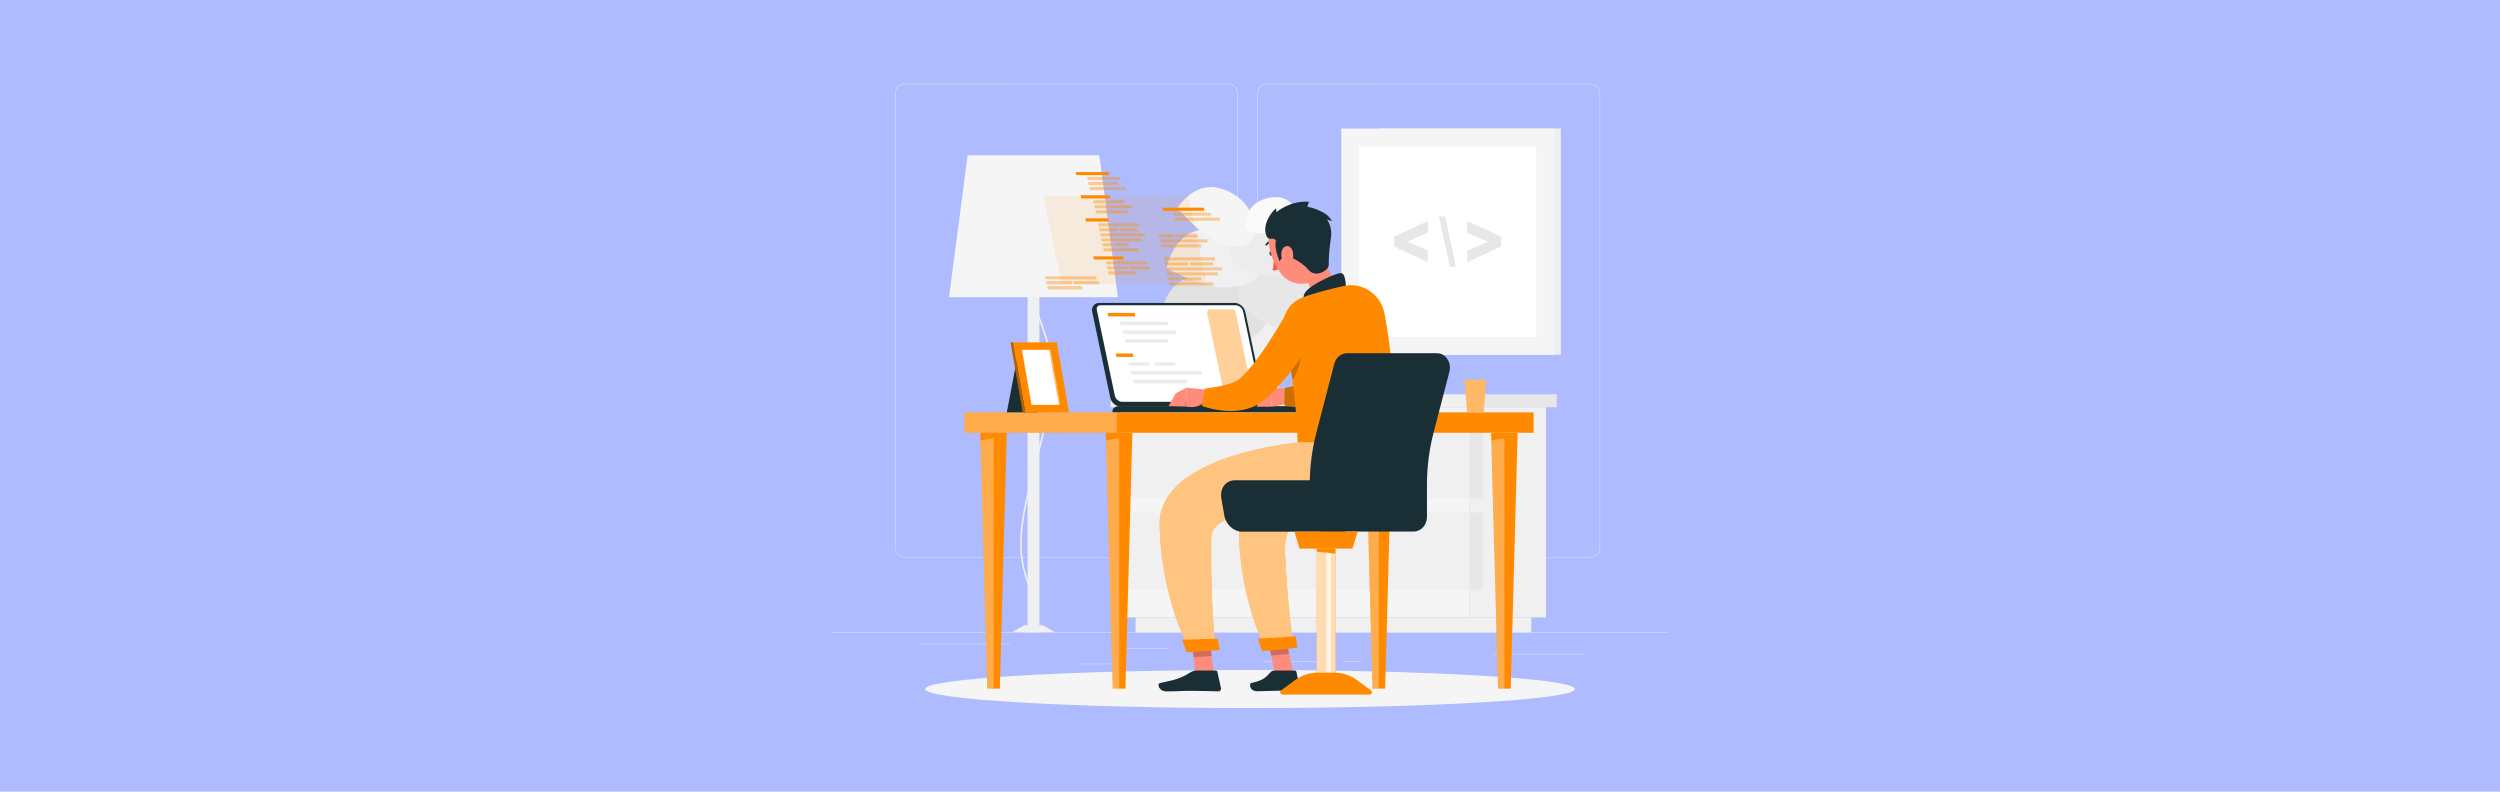 <svg xmlns="http://www.w3.org/2000/svg" xmlns:xlink="http://www.w3.org/1999/xlink" version="1.1" id="Layer_1" x="0px" y="0px" viewBox="0 0 1800 570" style="enable-background:new 0 0 1800 570;" xml:space="preserve"> <style type="text/css"> .st0{fill:#AEBCFF;} .st1{fill:#ECECEC;} .st2{fill:#F0F0F0;} .st3{fill:#F5F5F5;} .st4{fill:#E7E7E7;} .st5{fill:#FFFFFF;} .st6{fill:#E1E1E1;} .st7{fill:#FAFAFA;} .st8{fill:#FF8A00;} .st9{opacity:0.3;fill:#FFFFFF;} .st10{fill:#1A2E35;} .st11{opacity:0.4;fill:#FF8A00;} .st12{opacity:0.1;fill:#FF8A00;} .st13{opacity:0.4;fill:#FFFFFF;} .st14{opacity:0.3;} .st15{opacity:0.6;fill:#FF8A00;} .st16{fill:#FF5551;} .st17{fill:#FF8B7B;} .st18{opacity:0.2;} .st19{opacity:0.5;fill:#FFFFFF;} .st20{opacity:0.7;fill:#FFFFFF;} </style> <rect id="XMLID_130_" y="-0.7" class="st0" width="1800" height="571.4"></rect> <g> <g> <g> <rect x="598.5" y="455.2" class="st1" width="603.1" height="0.3"></rect> <path class="st1" d="M884.3,401.4H651.4c-3.8,0-6.9-3.1-6.9-6.9V67.2c0-3.8,3.1-6.9,6.9-6.9h232.9c3.8,0,6.9,3.1,6.9,6.9v327.4 C891.2,398.4,888.1,401.4,884.3,401.4z M651.4,60.6c-3.6,0-6.6,3-6.6,6.6v327.4c0,3.6,3,6.6,6.6,6.6h232.9c3.6,0,6.6-3,6.6-6.6 V67.2c0-3.6-3-6.6-6.6-6.6H651.4z"></path> <path class="st1" d="M1145.2,401.4H912.3c-3.8,0-6.9-3.1-6.9-6.9V67.2c0-3.8,3.1-6.9,6.9-6.9h232.9c3.8,0,6.9,3.1,6.9,6.9v327.4 C1152.1,398.4,1149,401.4,1145.2,401.4z M912.3,60.6c-3.6,0-6.6,3-6.6,6.6v327.4c0,3.6,3,6.6,6.6,6.6h232.9c3.6,0,6.6-3,6.6-6.6 V67.2c0-3.6-3-6.6-6.6-6.6H912.3z"></path> </g> <g> <rect x="808.9" y="466.7" class="st1" width="31.4" height="0.3"></rect> <rect x="661.7" y="463.5" class="st1" width="65.3" height="0.3"></rect> <rect x="775.9" y="477.9" class="st1" width="31.7" height="0.3"></rect> <rect x="909.9" y="475.9" class="st1" width="46.8" height="0.3"></rect> <rect x="967.5" y="475.9" class="st1" width="12.9" height="0.3"></rect> <rect x="1075.3" y="470.8" class="st1" width="65.8" height="0.3"></rect> </g> </g> <g> <g> <g> <rect x="1058.1" y="293.2" transform="matrix(-1 -1.224647e-16 1.224647e-16 -1 2171.226 737.735)" class="st2" width="55.1" height="151.3"></rect> <rect x="817.7" y="444.5" transform="matrix(-1 -1.224647e-16 1.224647e-16 -1 1920.237 899.78)" class="st2" width="284.9" height="10.7"></rect> <rect x="807.1" y="293.2" class="st3" width="251" height="151.3"></rect> <rect x="807.1" y="303.4" class="st2" width="252" height="55.4"></rect> <rect x="807.1" y="368.9" class="st2" width="252" height="55.4"></rect> <rect x="1058.1" y="303.4" transform="matrix(-1 -1.224647e-16 1.224647e-16 -1 2125.688 662.276)" class="st4" width="9.5" height="55.4"></rect> <rect x="1058.1" y="368.9" transform="matrix(-1 -1.224647e-16 1.224647e-16 -1 2125.688 793.271)" class="st4" width="9.5" height="55.4"></rect> </g> <rect x="799.8" y="283.9" transform="matrix(-1 -1.224647e-16 1.224647e-16 -1 1857.836 577.081)" class="st2" width="258.3" height="9.3"></rect> <rect x="1058.1" y="283.9" class="st4" width="62.8" height="9.3"></rect> </g> <g> <rect x="994.3" y="92.5" transform="matrix(-1 -1.224647e-16 1.224647e-16 -1 2118.09 347.94)" class="st2" width="129.6" height="162.9"></rect> <rect x="965.6" y="92.5" transform="matrix(-1 -1.224647e-16 1.224647e-16 -1 2084.519 347.94)" class="st3" width="153.2" height="162.9"></rect> <rect x="973.7" y="110.2" transform="matrix(6.123234e-17 -1 1 6.123234e-17 868.29 1216.23)" class="st5" width="137.2" height="127.6"></rect> <g> <path class="st4" d="M1056.4,188.8l24.4-11.3v-7.1l-24.4-11.3v8.5l14.8,6.4l-14.8,6.4V188.8z"></path> <path class="st4" d="M1040.5,155.8h-4.5l7.9,36.3h4.4L1040.5,155.8z"></path> <path class="st4" d="M1028.1,180.4l-14.8-6.4l14.8-6.4v-8.5l-24.4,11.3v7.1l24.4,11.3V180.4z"></path> </g> </g> <g> <rect x="739.8" y="178.8" transform="matrix(-1 -1.224647e-16 1.224647e-16 -1 1488.168 634.056)" class="st2" width="8.5" height="276.4"></rect> <path class="st2" d="M738.1,453.3l-0.2-1.2c0.1,0,2.3-0.5,4-3.5c2.2-3.9,3.6-12.2-2.6-29.7c-9.5-26.9-3.8-48.6,7.4-91.9 c2-7.5,4.2-16.1,6.5-25.3c8.6-34.6,0.6-56-5.8-73.3c-5-13.4-8.9-23.9-3.9-36.2l1.1,0.5c-4.9,11.8-1,22.2,3.9,35.3 c6.5,17.4,14.6,39,5.8,74c-2.3,9.2-4.5,17.8-6.5,25.3c-11.2,43-16.8,64.6-7.5,91.2c6.3,18,4.8,26.6,2.5,30.8 C740.9,452.7,738.2,453.3,738.1,453.3z"></path> <polygon class="st2" points="728.7,455.2 759.5,455.2 750.9,450.2 737.3,450.2 "></polygon> <polygon class="st3" points="683.3,214 804.9,214 791.5,111.8 696.7,111.8 "></polygon> </g> <g> <polygon class="st2" points="863.7,230.9 928.6,230.9 920.1,283.9 872.2,283.9 "></polygon> <g> <path class="st6" d="M889.8,248.1c17.7-6.4,31.3-16,16.1-35.5c-15.2-19.5-38.7-19.4-54.5-10.8c-20.2,11-16.1,42.8-16.1,42.8 S872.1,254.5,889.8,248.1z"></path> <path class="st4" d="M907,230.4c-13.5-9.2-23.2-19.9-7.4-31.2c15.7-11.3,35.1-5.5,46.7,5c14.8,13.3,6.3,36.8,6.3,36.8 S920.5,239.6,907,230.4z"></path> <path class="st2" d="M883.1,207c15.8-1,29.1-5.1,21.6-22.3c-7.5-17.2-26.5-22-41.4-19c-19,3.7-23.4,27.5-23.4,27.5 S867.3,208,883.1,207z"></path> <path class="st1" d="M903,196.9c-13.2-4.2-23.5-10.6-13.5-23.5c10.1-12.9,27.1-12.8,39.1-7.1c15.2,7.3,13.9,28.3,13.9,28.3 S916.2,201.1,903,196.9z"></path> <path class="st3" d="M878.3,174.9c13.2,4.3,25.3,5.3,24.7-11.1c-0.5-16.3-14.4-26.4-27.4-28.8c-16.6-3.1-27.9,14.7-27.9,14.7 S865.2,170.5,878.3,174.9z"></path> <path class="st7" d="M911.7,167.9c-9.4,0.6-17.6-0.8-14.4-11.5c3.1-10.7,13.9-15,22.9-14.4c11.5,0.8,15.9,14.4,15.9,14.4 S921.1,167.2,911.7,167.9z"></path> </g> </g> </g> <ellipse id="_x3C_Path_x3E__00000098916998102743889940000005655541244170571425_" class="st3" cx="900" cy="496.1" rx="233.9" ry="13.7"></ellipse> <g> <g> <rect x="694.4" y="296.9" class="st8" width="409.8" height="14.7"></rect> <rect x="694.4" y="296.9" class="st9" width="109.7" height="14.7"></rect> <polygon class="st8" points="805.8,311.6 796.2,311.6 801.2,495.8 805.8,495.8 810.3,495.8 815.3,311.6 "></polygon> <polygon class="st9" points="801.2,495.8 805.8,495.8 805.8,315.5 796.4,317.2 "></polygon> <polygon class="st8" points="715.4,311.6 705.8,311.6 710.8,495.8 715.4,495.8 719.9,495.8 724.9,311.6 "></polygon> <polygon class="st9" points="710.8,495.8 715.4,495.8 715.4,315.5 706,317.2 "></polygon> <polygon class="st8" points="1083.2,311.6 1073.6,311.6 1078.6,495.8 1083.2,495.8 1087.7,495.8 1092.7,311.6 "></polygon> <polygon class="st9" points="1078.6,495.8 1083.2,495.8 1083.2,315.5 1073.8,317.2 "></polygon> <polygon class="st8" points="992.7,311.6 983.2,311.6 988.2,495.8 992.7,495.8 997.3,495.8 1002.3,311.6 "></polygon> <polygon class="st9" points="988.2,495.8 992.7,495.8 992.7,315.5 983.3,317.2 "></polygon> </g> <g> <path class="st10" d="M888.9,218.1h-97.5c-3.5,0-5.8,2.9-5,6.4l13,61.9c0.7,3.5,4.2,6.4,7.7,6.4h97.5c3.5,0,5.8-2.9,5-6.4 l-13-61.9C895.8,221,892.4,218.1,888.9,218.1z"></path> <path class="st5" d="M807.9,289.3c-2.3,0-4.7-2-5.2-4.3l-13-61.9c-0.2-1,0-1.8,0.5-2.4c0.5-0.6,1.2-0.9,2.1-0.9h97.5 c2.3,0,4.7,2,5.2,4.3l13,61.9c0.2,1,0,1.8-0.5,2.4c-0.5,0.6-1.2,0.9-2.1,0.9H807.9z"></path> <path class="st11" d="M881.5,284.3l-12.3-58.7c-0.3-1.5,0.8-2.9,2.3-2.9h15.8c1.1,0,2.1,0.8,2.3,1.9l12.3,58.7 c0.3,1.5-0.8,2.9-2.3,2.9h-15.8C882.7,286.2,881.7,285.4,881.5,284.3z"></path> <g> <polygon class="st8" points="797.9,227.8 797.3,225.3 816.9,225.3 817.4,227.8 "></polygon> <polygon class="st1" points="806.9,234.2 806.3,231.6 840.6,231.6 841.1,234.2 "></polygon> <polygon class="st1" points="808.7,240.5 808.2,237.9 846.5,237.9 847.1,240.5 "></polygon> <polygon class="st1" points="810.5,246.8 810,244.2 840.9,244.2 841.4,246.8 "></polygon> </g> <g> <polygon class="st8" points="803.8,257 803.3,254.5 815.6,254.5 816.2,257 "></polygon> <polygon class="st1" points="812.8,263.3 812.3,260.8 827.3,260.8 827.9,263.3 "></polygon> <polygon class="st1" points="831.5,263.3 831,260.8 846,260.8 846.5,263.3 "></polygon> <polygon class="st1" points="814.6,269.7 814.1,267.1 865,267.1 865.5,269.7 "></polygon> <polygon class="st1" points="816.4,276 815.9,273.4 854.7,273.4 855.2,276 "></polygon> </g> <path class="st10" d="M934.4,292.4H806.1c-3.5,0-5.8,2-5,4.4h141C941.4,294.4,937.9,292.4,934.4,292.4z"></path> </g> <g> <path class="st12" d="M764,202.5l-12.3-58.7c-0.3-1.5,0.8-2.9,2.3-2.9h99.6c1.1,0,2.1,0.8,2.3,1.9l12.3,58.7 c0.3,1.5-0.8,2.9-2.3,2.9h-99.6C765.2,204.4,764.2,203.6,764,202.5z"></path> <g> <g> <g> <polygon class="st8" points="799.4,142.9 778.5,142.9 778,140.6 798.9,140.6 "></polygon> <polygon class="st11" points="796,146.4 787.6,146.4 787.1,144.2 795.5,144.2 "></polygon> <polygon class="st11" points="809.9,146.4 797,146.4 796.5,144.2 809.5,144.2 "></polygon> <polygon class="st11" points="815.6,150 788.3,150 787.9,147.8 815.1,147.8 "></polygon> <polygon class="st11" points="812.1,153.6 789.1,153.6 788.6,151.4 811.6,151.4 "></polygon> </g> <polygon class="st11" points="827.4,191.8 812.7,191.8 813.2,194 827.9,194 "></polygon> <g> <polygon class="st8" points="809.1,186.8 787.6,186.8 787.2,184.6 808.6,184.6 "></polygon> <polygon class="st11" points="817.7,195.3 797.8,195.3 798.2,197.6 818.2,197.6 "></polygon> <polygon class="st11" points="811.7,191.8 797,191.8 797.5,194 812.2,194 "></polygon> <polygon class="st11" points="825.6,188.2 796.3,188.2 796.7,190.4 826.1,190.4 "></polygon> </g> <g> <polygon class="st8" points="798.6,126.1 775,126.1 774.5,123.9 798.2,123.9 "></polygon> <polygon class="st11" points="810.3,134.6 784.2,134.6 784.7,136.9 810.8,136.9 "></polygon> <polygon class="st11" points="805.1,131 783.5,131 783.9,133.3 805.6,133.3 "></polygon> <polygon class="st11" points="806.5,127.5 782.7,127.5 783.2,129.7 807,129.7 "></polygon> </g> <g> <polygon class="st8" points="798.4,159.5 781.9,159.5 781.4,157.2 797.9,157.2 "></polygon> <polygon class="st11" points="824.2,168 792.1,168 792.5,170.2 824.7,170.2 "></polygon> <polygon class="st11" points="804.6,164.4 791.3,164.4 791.8,166.6 805.1,166.6 "></polygon> <polygon class="st11" points="819.1,164.4 805.8,164.4 806.2,166.6 819.5,166.6 "></polygon> <polygon class="st11" points="819.9,160.8 790.6,160.8 791,163 820.4,163 "></polygon> <polygon class="st11" points="819.8,178.7 794.3,178.7 794.8,181 820.3,181 "></polygon> <polygon class="st11" points="801,175.1 793.6,175.1 794,177.4 801.4,177.4 "></polygon> <polygon class="st11" points="812.6,175.1 802,175.1 802.5,177.4 813.1,177.4 "></polygon> <polygon class="st11" points="822.1,171.6 792.8,171.6 793.3,173.8 822.6,173.8 "></polygon> </g> </g> <g> <g> <polygon class="st11" points="845.2,171 834.7,171 834.3,168.7 844.8,168.7 "></polygon> <polygon class="st11" points="862.7,171 846.5,171 846.1,168.7 862.3,168.7 "></polygon> <polygon class="st11" points="869.6,174.5 835.5,174.5 835,172.3 869.1,172.3 "></polygon> <polygon class="st11" points="865.1,178.1 836.2,178.1 835.8,175.9 864.6,175.9 "></polygon> </g> <g> <polygon class="st11" points="878,156.7 845.3,156.7 845.8,158.9 878.5,158.9 "></polygon> <polygon class="st11" points="871.6,153.1 844.6,153.1 845,155.3 872.1,155.3 "></polygon> <polygon class="st8" points="866.7,149.5 836.9,149.5 837.4,151.8 867.2,151.8 "></polygon> </g> <g> <polygon class="st11" points="879.5,192.5 839.2,192.5 839.7,194.7 879.9,194.7 "></polygon> <polygon class="st11" points="855.1,188.9 838.5,188.9 838.9,191.2 855.6,191.2 "></polygon> <polygon class="st11" points="873.2,188.9 856.6,188.9 857,191.2 873.7,191.2 "></polygon> <polygon class="st11" points="874.4,185.3 837.7,185.3 838.2,187.6 874.9,187.6 "></polygon> <polygon class="st11" points="873.4,203.3 841.5,203.3 841.9,205.5 873.9,205.5 "></polygon> <polygon class="st11" points="850,199.7 840.7,199.7 841.2,201.9 850.5,201.9 "></polygon> <polygon class="st11" points="864.6,199.7 851.3,199.7 851.8,201.9 865,201.9 "></polygon> <polygon class="st11" points="876.7,196.1 840,196.1 840.4,198.3 877.2,198.3 "></polygon> </g> </g> <g> <polygon class="st11" points="778.9,206 753.9,206 754.4,208.3 779.4,208.3 "></polygon> <polygon class="st11" points="771.5,202.4 753.1,202.4 753.6,204.7 772,204.7 "></polygon> <polygon class="st11" points="791.2,202.4 772.8,202.4 773.3,204.7 791.6,204.7 "></polygon> <polygon class="st11" points="789.1,198.9 752.4,198.9 752.9,201.1 789.6,201.1 "></polygon> </g> </g> </g> <g> <polygon class="st8" points="1070,273.4 1054.5,273.4 1056.3,296.9 1068.2,296.9 "></polygon> <polygon class="st13" points="1070,273.4 1054.5,273.4 1056.3,296.9 1068.2,296.9 "></polygon> </g> <g> <polygon class="st10" points="732.5,257.2 754.8,257.2 747.2,296.9 724.9,296.9 "></polygon> <polygon class="st8" points="760.9,246.5 729.4,246.5 738.2,296.9 769.7,296.9 "></polygon> <g> <polygon class="st8" points="727.6,246.5 729.4,246.5 738.2,296.9 736.4,296.9 "></polygon> <polygon class="st14" points="727.6,246.5 729.4,246.5 738.2,296.9 736.4,296.9 "></polygon> </g> <polygon class="st5" points="742.7,291.5 735.8,251.9 756.3,251.9 763.3,291.5 "></polygon> <polygon class="st15" points="762.3,291.5 755.4,251.9 756.3,251.9 763.3,291.5 "></polygon> </g> </g> <g> <g> <path class="st10" d="M916.6,182.1c0.4,1,0.3,2-0.3,2.3c-0.6,0.3-1.5-0.3-2-1.2s-0.3-2,0.3-2.3 C915.3,180.6,916.2,181.2,916.6,182.1z"></path> <path class="st16" d="M917,184.1c0,0,0.4,6.6-0.8,10.4c2.4,0.8,5-1.3,5-1.3L917,184.1z"></path> <path class="st10" d="M916.7,174.2c-0.1,0.1-0.2,0.1-0.4,0.1c-2.8,0.2-3.9,2.1-4,2.2c-0.2,0.3-0.6,0.4-0.9,0.2 c-0.3-0.2-0.4-0.6-0.2-0.9c0.1-0.1,1.5-2.6,5-2.8c0.3,0,0.6,0.2,0.7,0.6C917,173.9,916.9,174.1,916.7,174.2z"></path> <path class="st17" d="M952.1,180.7c3.7,12.9,7.9,22.9,13,28.6c0,0,0.1,10.1-17.2,15c-19,5.3-11.7-6.9-11.7-6.9 c9.7-5.4,8.7-13.5,1.5-16.6L952.1,180.7z"></path> <path class="st10" d="M969.1,206.8c-0.3-4.7-0.8-10.1-3.7-10.2c-3.2-0.1-21.8,8.1-25.7,14c-4,5.9,3.8,11.6,3.8,11.6L969.1,206.8z "></path> <g> <path class="st17" d="M931.1,279.9l-16-0.5l0.3,13.4c0,0,14-1.4,14.6-5.1L931.1,279.9z"></path> <polygon class="st17" points="906.6,285.9 904.9,292.8 915.3,292.8 915.1,279.3 "></polygon> <g> <path class="st8" d="M995.5,224l-0.3,3.4c-0.1,1.1-0.3,2.2-0.4,3.3c-0.3,2.2-0.6,4.4-1,6.5c-0.7,4.4-1.7,8.7-2.7,13 c-1.1,4.3-2.4,8.7-4,13.1c-0.8,2.2-1.7,4.4-2.7,6.7c-1,2.2-2.2,4.5-3.6,6.8c-0.3,0.6-0.7,1.2-1.1,1.7c-0.4,0.6-0.8,1.2-1.3,1.8 c-0.5,0.6-0.9,1.2-1.4,1.8l-0.8,0.9c-0.3,0.3-0.5,0.6-0.9,0.9c-2.8,2.8-5.7,4.4-8.4,5.6c-5.4,2.4-10.3,3.3-15,3.8 c-2.4,0.3-4.7,0.4-7,0.4c-2.3,0.1-4.6,0-6.8-0.1c-2.2-0.1-4.5-0.3-6.7-0.6c-2.2-0.3-4.3-0.6-6.7-1.1l0.4-12.6 c7.7-1.5,15.9-3.1,22.8-5.4c1.7-0.6,3.4-1.2,4.9-1.9c1.5-0.7,2.9-1.4,3.9-2.1c1-0.7,1.7-1.4,1.8-1.7l0.4-0.6 c0.1-0.2,0.3-0.5,0.4-0.7c0.2-0.2,0.3-0.5,0.5-0.9c0.2-0.3,0.3-0.6,0.5-1c1.3-2.7,2.5-6,3.5-9.6c1-3.5,1.9-7.3,2.7-11.1 c0.8-3.8,1.5-7.7,2.1-11.6l0.9-5.9l0.8-5.7L995.5,224z"></path> <path class="st18" d="M995.5,224l-0.3,3.4c-0.1,1.1-0.3,2.2-0.4,3.3c-0.3,2.2-0.6,4.4-1,6.5c-0.7,4.4-1.7,8.7-2.7,13 c-1.1,4.3-2.4,8.7-4,13.1c-0.8,2.2-1.7,4.4-2.7,6.7c-1,2.2-2.2,4.5-3.6,6.8c-0.3,0.6-0.7,1.2-1.1,1.7c-0.4,0.6-0.8,1.2-1.3,1.8 c-0.5,0.6-0.9,1.2-1.4,1.8l-0.8,0.9c-0.3,0.3-0.5,0.6-0.9,0.9c-2.8,2.8-5.7,4.4-8.4,5.6c-5.4,2.4-10.3,3.3-15,3.8 c-2.4,0.3-4.7,0.4-7,0.4c-2.3,0.1-4.6,0-6.8-0.1c-2.2-0.1-4.5-0.3-6.7-0.6c-2.2-0.3-4.3-0.6-6.7-1.1l0.4-12.6 c7.7-1.5,15.9-3.1,22.8-5.4c1.7-0.6,3.4-1.2,4.9-1.9c1.5-0.7,2.9-1.4,3.9-2.1c1-0.7,1.7-1.4,1.8-1.7l0.4-0.6 c0.1-0.2,0.3-0.5,0.4-0.7c0.2-0.2,0.3-0.5,0.5-0.9c0.2-0.3,0.3-0.6,0.5-1c1.3-2.7,2.5-6,3.5-9.6c1-3.5,1.9-7.3,2.7-11.1 c0.8-3.8,1.5-7.7,2.1-11.6l0.9-5.9l0.8-5.7L995.5,224z"></path> </g> </g> <g> <path class="st8" d="M924.3,240c3.9,16.1,8.9,43.2,10,78.6h70.6c0.4-8.7-1.1-57.9-8.2-93.4c-2.7-13.5-16-22.3-29.4-19.3 c-0.1,0-0.2,0.1-0.3,0.1c-8.8,2-21.5,5.2-28.9,8.1c-0.1,0-0.2,0.1-0.3,0.1C927.4,218.1,921.7,229.2,924.3,240z"></path> </g> <path class="st18" d="M928.9,262.6c0.6,3.4,1.1,7,1.6,10.7c5.8-6,7.6-24.5,7.6-24.5L928.9,262.6z"></path> <g> <path class="st17" d="M870.2,280.7l-16-1.5l-0.5,13.4c0,0,8.2,2.7,14.9-4.2L870.2,280.7z"></path> <polygon class="st17" points="846.5,283.2 841.4,292.4 853.7,292.7 854.2,279.2 "></polygon> <path class="st8" d="M950.8,233.9c-1.1,2.1-2.1,4-3.2,5.9c-1.1,1.9-2.2,3.8-3.3,5.7c-2.3,3.8-4.6,7.5-7.1,11.1 c-5,7.3-10.3,14.4-16.5,21.3c-3.1,3.4-6.5,6.8-10.5,10c-0.5,0.4-1,0.8-1.5,1.2c-0.5,0.4-1,0.8-1.8,1.2c-0.7,0.5-1.4,0.9-2.1,1.3 c-0.7,0.4-1.4,0.7-2.1,1.1c-2.9,1.2-5.6,2-8.3,2.5c-5.4,0.9-10.3,0.9-15.1,0.3c-2.4-0.3-4.7-0.7-7-1.2c-1.1-0.3-2.3-0.6-3.4-0.9 c-1.2-0.3-2.2-0.7-3.5-1.2l2-12.4c7.6-1,15.8-2.3,21.4-4.9c1.4-0.6,2.6-1.3,3.5-2c0.4-0.3,0.9-0.7,1.1-1 c0.1-0.1,0.5-0.4,0.7-0.7c0.3-0.3,0.6-0.5,0.9-0.8c2.4-2.3,4.9-5.2,7.2-8.1c4.8-6,9.3-12.7,13.6-19.5c2.2-3.4,4.3-6.9,6.4-10.4 l3.1-5.2l3-5.1L950.8,233.9z"></path> </g> <polygon class="st17" points="931.4,485.6 918.2,485.6 911.5,455.1 924.8,455.1 "></polygon> <path class="st10" d="M917.5,482.8h14.8c0.5,0,1,0.4,1.1,0.9l2.6,11.7c0.3,1.2-0.7,2.4-1.9,2.3c-5.2-0.1-7.7-0.4-14.2-0.4 c-4,0-9.2,0.4-14.7,0.4c-5.4,0-6.3-5.5-4-6c10.2-2.2,10.9-5.3,14.1-8.2C915.9,483.1,916.7,482.8,917.5,482.8z"></path> <g class="st18"> <polygon points="924.8,455.1 911.5,455.1 915.2,472 928.2,470.8 "></polygon> </g> <path class="st17" d="M947.9,165.2c4.8,12.2,8.2,19.1,5,28c-4.8,13.3-21.9,14.7-30.3,4.1c-7.5-9.5-14-27.9-4.6-38 C927.3,149.4,943.1,152.9,947.9,165.2z"></path> <path class="st10" d="M924.7,183.4c-2,2.7-3.5,4.7-3.5,4.7s-4.1-10.1-2.5-14.7c-2-3.9-6,1.9-7.5-5.8c-1.5-7.6,5-15.8,7.5-17.5 c0.3,0.6,0.3,2.7,0.3,2.7s9.8-8.7,23.7-7.5c-1,1-1.3,3.6-1.3,3.6s14.3,2.5,17.6,10.5c-2.1-1-3.6-1.3-3.6-1.3s4.1,5.1,2.9,12.9 c-1.2,7.8-1.8,16.5-1.6,19.9c0.1,3.4-9.3,10-15,3C935.9,187,924.7,183.4,924.7,183.4z"></path> <path class="st17" d="M930.7,180.8c0.8,3,0.4,6.2-0.6,8.6c-1.5,3.6-4.7,2.7-6.2-0.4c-1.4-2.8-2.3-8.1,0.2-10.6 C926.5,175.9,929.7,177.4,930.7,180.8z"></path> <g> <path class="st8" d="M955.5,318.6c0,0-61.3,22.2-63.1,51.7c-3.3,54.2,18.8,97.1,18.8,97.1l20.3-2.2c0,0-3.6-17.4-6.3-66.5 c-3.4-61.7,101.3,1.4,79.7-80L955.5,318.6z"></path> <path class="st19" d="M955.5,318.6c0,0-61.3,22.2-63.1,51.7c-3.3,54.2,18.8,97.1,18.8,97.1l20.3-2.2c0,0-3.6-17.4-6.3-66.5 c-3.4-61.7,101.3,1.4,79.7-80L955.5,318.6z"></path> </g> <path class="st8" d="M905.6,459.9c-0.1,0,3.2,9,3.2,9l25.4-2.5l-1.3-8.2L905.6,459.9z"></path> <g> <polygon class="st17" points="874.3,487.1 861.1,487.1 857.3,456.6 870.5,456.6 "></polygon> <path class="st10" d="M861,482.8l14.4,0c0.5,0,1,0.4,1.1,0.9l2.6,11.7c0.3,1.2-0.7,2.4-1.9,2.4c-5.2-0.1-12.7-0.4-19.3-0.4 c-7.6,0-9.1,0.4-18.1,0.4c-5.4,0-6.9-5.5-4.7-6c10.3-2.3,13.6-2.5,22.5-8C858.8,483.2,859.9,482.8,861,482.8z"></path> <polygon class="st18" points="857.3,456.6 859.4,473.2 872.5,472.3 870.5,456.6 "></polygon> </g> <g> <path class="st8" d="M934.3,318.6c0,0-100.5,8.9-99.4,59.4c1.1,52.5,20.7,87.9,20.7,87.9h19.6c0,0-3.7-27.2-3.1-78.9 c0.2-15.5,31.5-20.6,62-22.4c26.4-1.6,51.1-16.6,61.3-41l2.1-5H934.3z"></path> <path class="st19" d="M934.3,318.6c0,0-100.5,8.9-99.4,59.4c1.1,52.5,20.7,87.9,20.7,87.9h19.6c0,0-3.7-27.2-3.1-78.9 c0.2-15.5,31.5-20.6,62-22.4c26.4-1.6,51.1-16.6,61.3-41l2.1-5H934.3z"></path> </g> <path class="st8" d="M851.1,460.6c-0.1,0,3.4,9.1,3.4,9.1l23.7-1.7l-1.4-8.2L851.1,460.6z"></path> </g> <g> <g> <path class="st10" d="M960.7,261.9L947.9,311c-3.3,12.5-4.9,25.5-4.9,38.5v22.8c0,5.8,4.3,10.4,9.5,10.4h65.4 c5.2,0,9.5-4.7,9.5-10.4v-22.8c0-13,1.6-26,4.9-38.5l11.3-43.4c1.7-6.7-2.8-13.3-9.1-13.3h-64.6 C965.6,254.3,961.9,257.4,960.7,261.9z"></path> <path class="st10" d="M879.4,359l2.1,12.2c1.1,6.4,6.8,11.6,12.6,11.6h72.6c5.8,0,9.6-5.2,8.5-11.6l-2.1-12.2 c-1.3-7.3-7.7-13.2-14.3-13.2h-69.7C882.5,345.8,878.1,351.7,879.4,359z"></path> </g> <g> <polygon class="st8" points="973.8,395 935.7,395 932,382.8 977.5,382.8 "></polygon> <g> <rect x="948" y="395" class="st8" width="13.6" height="91"></rect> <polygon class="st20" points="961.6,486 948,486 948,397.2 961.6,398.6 "></polygon> <polygon class="st20" points="958.2,486 955,486 955,397.9 958.2,398.3 "></polygon> </g> <path class="st8" d="M986,500.1h-62.5c-1.7,0-2.4-2.1-1-3.1l9.9-7.3c4.8-3.5,10.5-5.4,16.4-5.4h11.9c5.9,0,11.7,1.9,16.4,5.4 l9.9,7.3C988.4,497.9,987.7,500.1,986,500.1z"></path> </g> </g> </g> </g> </svg>